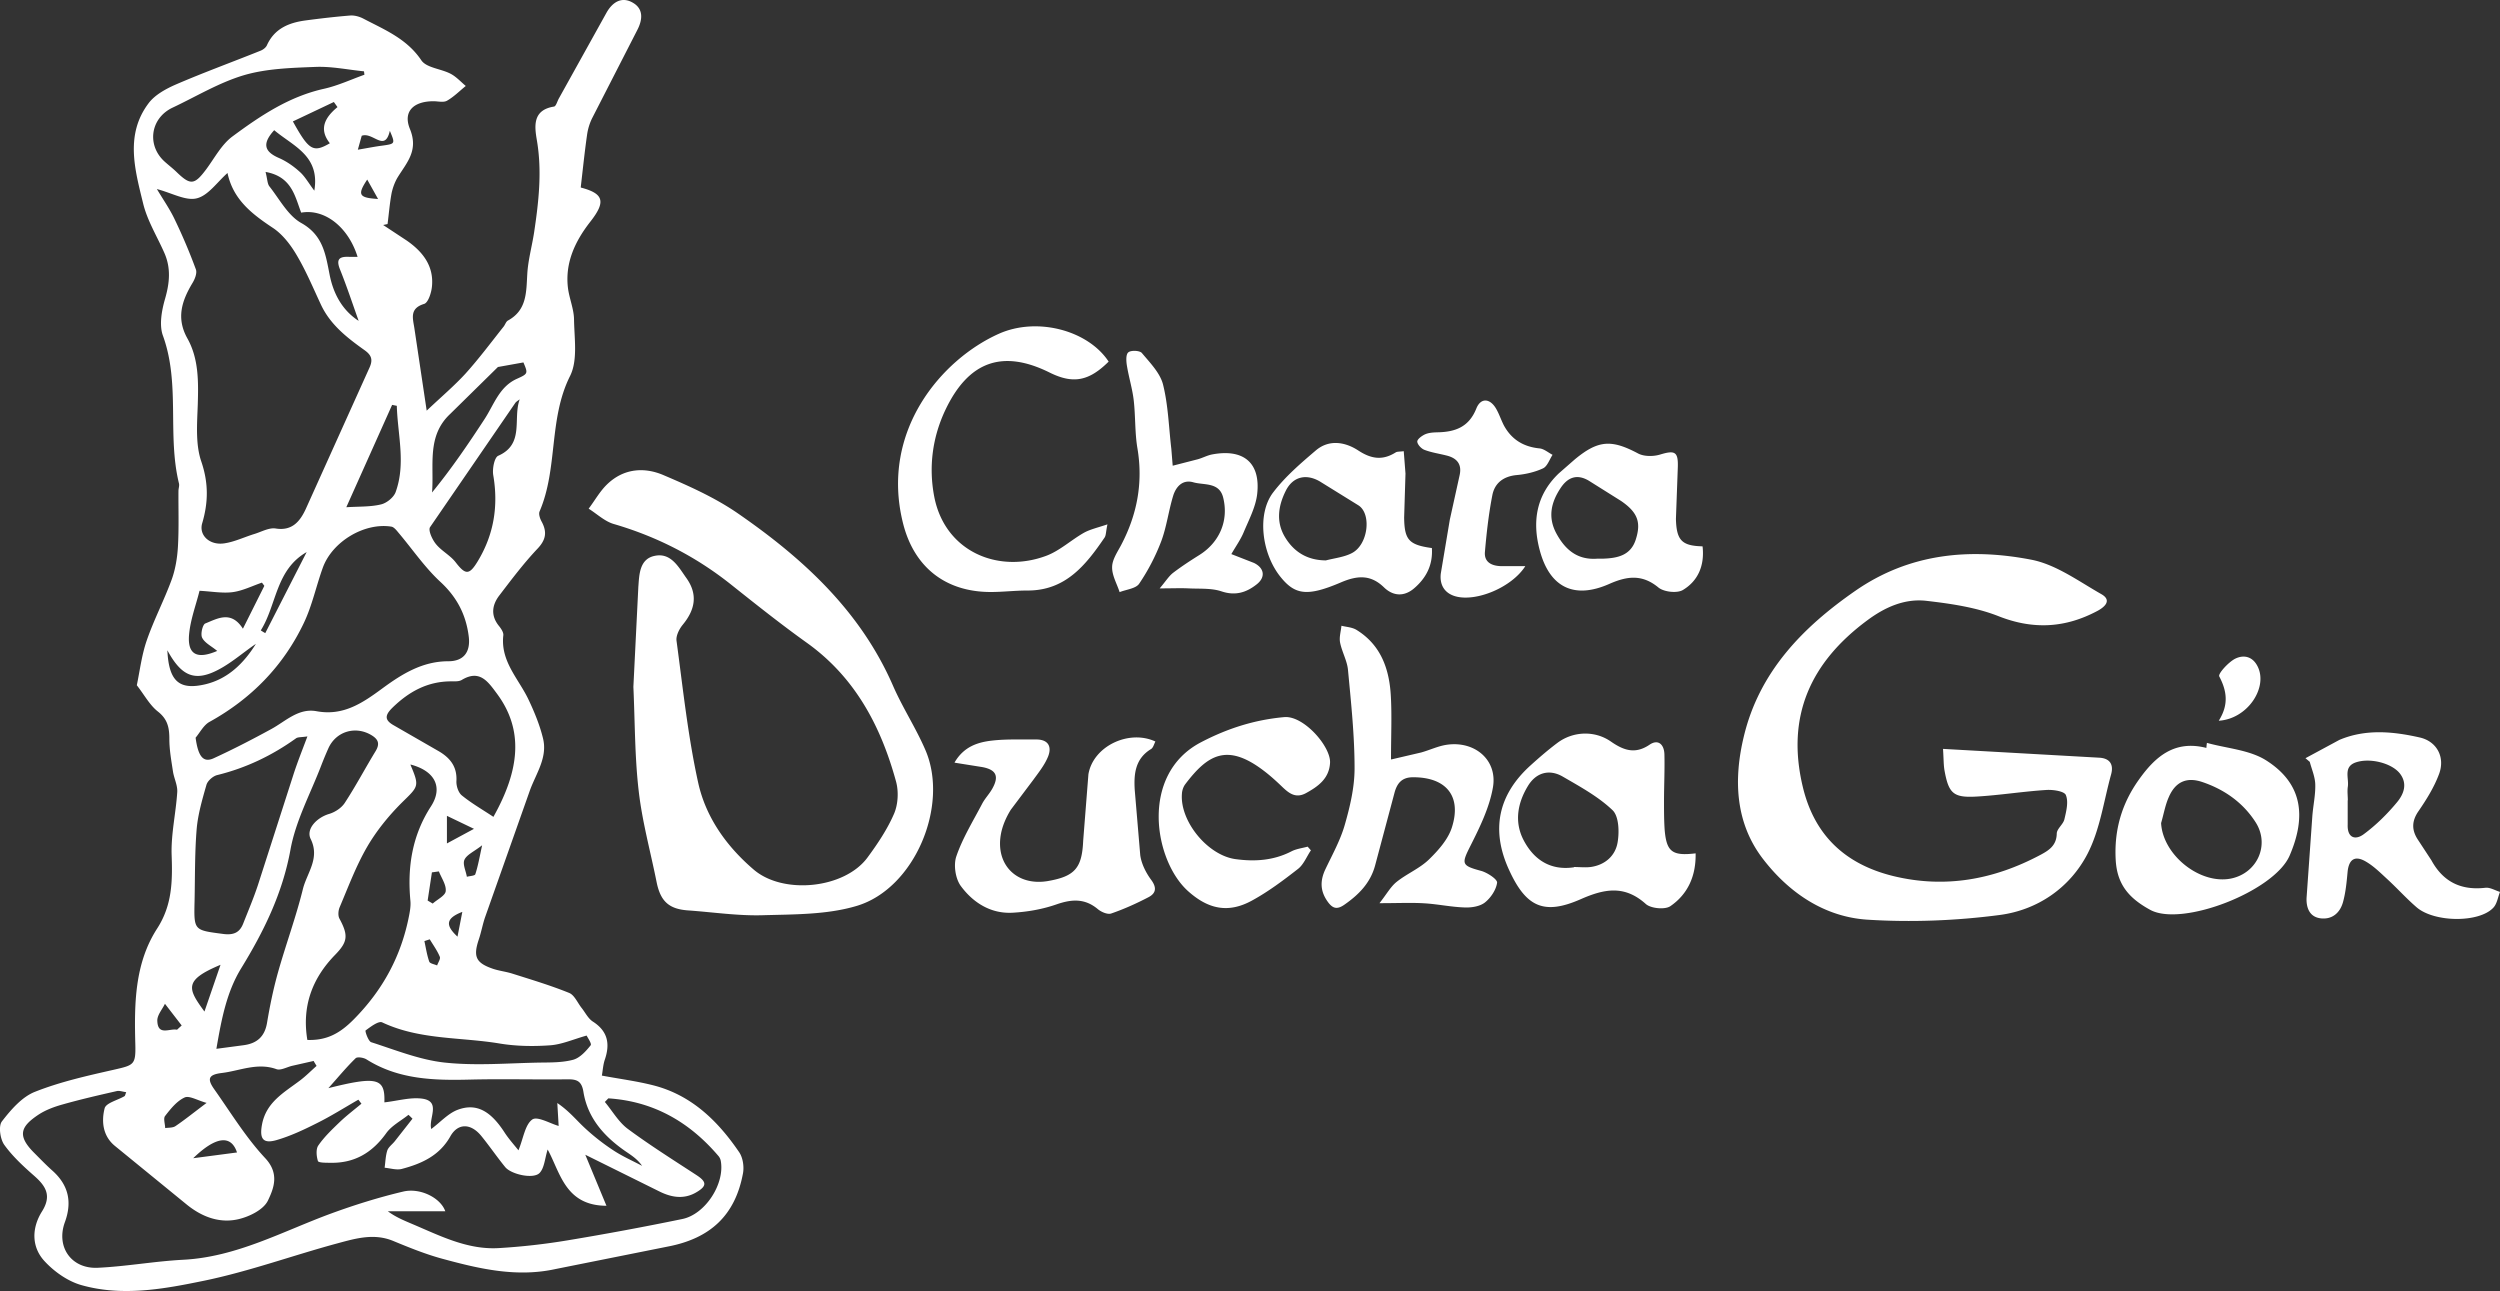 <svg xmlns="http://www.w3.org/2000/svg" width="244" height="126" fill="#fff" xmlns:v="https://vecta.io/nano"><rect width="100%" height="100%" fill="#333333" stroke="none"/><path d="M56.706 18.31c2.236.588 2.432 1.386.915 3.321-1.451 1.856-2.471 3.948-2.196 6.406.118 1.059.588 2.092.601 3.151.026 1.856.379 3.987-.392 5.517-2.105 4.21-1.164 8.995-2.968 13.204-.118.261.039.719.209 1.02.536 1.007.405 1.765-.418 2.628-1.347 1.425-2.536 3.007-3.726 4.563-.719.941-.85 1.974-.026 2.981.209.262.458.628.418.915-.288 2.562 1.53 4.262 2.484 6.315.562 1.19 1.072 2.432 1.386 3.713.471 1.856-.641 3.399-1.255 5.046l-4.367 12.355c-.261.732-.392 1.517-.641 2.249-.549 1.634-.301 2.262 1.281 2.824.641.235 1.347.301 2 .51 1.856.588 3.739 1.151 5.543 1.883.51.209.811.954 1.203 1.451.366.458.641 1.046 1.111 1.347 1.464.941 1.686 2.183 1.163 3.713-.17.497-.196 1.046-.288 1.556 1.739.326 3.386.536 4.981.941 3.739.941 6.328 3.464 8.42 6.537.366.536.497 1.425.366 2.091-.758 4.053-3.164 6.315-7.308 7.113l-10.969 2.196c-3.804.837-7.426-.013-11.034-.994-1.647-.444-3.255-1.098-4.837-1.752-1.843-.758-3.621-.248-5.36.223-4.367 1.176-8.642 2.745-13.061 3.66-3.922.811-8.001 1.569-12.002.432-1.334-.379-2.667-1.321-3.621-2.367-1.268-1.398-1.216-3.242-.209-4.837.928-1.49.405-2.418-.732-3.425-1.072-.941-2.144-1.922-2.968-3.072-.392-.563-.575-1.818-.222-2.275.876-1.138 1.961-2.393 3.229-2.89 2.471-.98 5.112-1.568 7.713-2.157 1.935-.444 2.131-.47 2.079-2.471-.105-3.935-.079-7.883 2.131-11.308 1.477-2.288 1.504-4.641 1.412-7.191-.065-2.04.418-4.079.549-6.132.039-.654-.314-1.334-.418-2-.157-1.046-.353-2.105-.353-3.164 0-1.098-.157-1.935-1.124-2.693-.811-.641-1.334-1.647-2.052-2.562.288-1.373.471-2.928.967-4.367.693-2.013 1.7-3.935 2.432-5.935.366-1.007.549-2.131.614-3.216.105-1.804.039-3.621.052-5.439 0-.248.105-.51.052-.732-1.164-4.733.144-9.727-1.569-14.433-.379-1.046-.118-2.458.209-3.595.445-1.543.588-2.981-.065-4.471-.706-1.608-1.674-3.164-2.079-4.85-.797-3.268-1.778-6.694.536-9.766.628-.837 1.726-1.425 2.719-1.856 2.706-1.164 5.465-2.17 8.197-3.268.248-.092.523-.301.627-.523.732-1.634 2.131-2.209 3.752-2.432 1.464-.196 2.929-.366 4.393-.484.418-.026.889.105 1.268.301 2.066 1.085 4.236 1.948 5.661 4.066.497.745 1.922.824 2.863 1.32.549.288.994.784 1.477 1.19-.601.484-1.163 1.059-1.83 1.438-.34.196-.876.052-1.32.052-1.922 0-3.007.981-2.301 2.706.85 2.079-.275 3.242-1.164 4.667-.301.484-.51 1.059-.627 1.608-.183.994-.262 2-.392 3.007-.144.026-.288.065-.431.091l2.301 1.517c1.582 1.098 2.68 2.51 2.458 4.537-.065.588-.366 1.53-.758 1.647-1.451.444-1.098 1.412-.954 2.366l1.203 8.053c1.451-1.373 2.706-2.432 3.804-3.634 1.307-1.451 2.484-3.033 3.7-4.563.157-.196.235-.497.431-.601 1.856-1.02 1.778-2.772 1.883-4.537.078-1.36.458-2.706.667-4.066.444-2.968.784-5.936.275-8.955-.235-1.373-.458-2.981 1.66-3.321.209-.026.327-.536.497-.824l4.641-8.354c.576-1.009 1.478-1.611 2.59-.944 1.033.614.915 1.66.418 2.628l-4.432 8.655a5.4 5.4 0 0 0-.484 1.621c-.235 1.647-.405 3.308-.614 5.099l.026.026zm2.68 88.875l-.353.366c.732.876 1.334 1.948 2.223 2.615 2.17 1.608 4.458 3.046 6.72 4.523.981.641 1.046 1.046.039 1.648-1.216.745-2.458.549-3.661-.053l-7.23-3.582 2.066 4.981c-4.04-.013-4.51-3.268-5.739-5.491-.275.876-.314 1.791-.785 2.288-.601.628-2.772.144-3.36-.575-.811-.994-1.53-2.053-2.34-3.046-1.02-1.242-2.275-1.255-3.007.039-1.059 1.896-2.811 2.68-4.746 3.19-.51.131-1.111-.065-1.673-.118.078-.562.092-1.163.261-1.686.118-.34.497-.602.732-.902l1.726-2.197c-.131-.13-.261-.261-.392-.379-.732.588-1.634 1.046-2.17 1.791-1.373 1.922-3.125 2.955-5.491 2.89-.418 0-1.124 0-1.177-.17-.144-.471-.209-1.164.039-1.517.575-.837 1.333-1.556 2.079-2.275.667-.64 1.412-1.203 2.131-1.804-.105-.131-.196-.261-.301-.392-1.347.771-2.667 1.608-4.066 2.301-1.268.64-2.576 1.255-3.935 1.647-1.32.379-1.647-.157-1.412-1.477.392-2.223 2.157-3.164 3.713-4.341.575-.431 1.085-.954 1.621-1.425-.091-.157-.196-.314-.288-.484l-2.079.471c-.523.118-1.137.484-1.556.327-1.87-.667-3.582.17-5.347.379-1.255.157-1.451.549-.719 1.582 1.608 2.275 3.085 4.707 4.981 6.733 1.399 1.503.837 2.929.261 4.131-.418.876-1.752 1.543-2.811 1.804-1.857.458-3.595-.183-5.099-1.398l-7.047-5.753c-1.164-.967-1.307-2.379-.981-3.66.144-.523 1.268-.785 1.935-1.177.065-.039.078-.157.17-.392-.34-.04-.654-.17-.928-.105-1.778.405-3.543.811-5.295 1.307-.797.223-1.608.523-2.301.968-1.739 1.15-2.17 2.026-.497 3.713.588.588 1.177 1.203 1.791 1.752 1.595 1.412 1.974 3.059 1.242 5.059-.876 2.406.628 4.563 3.203 4.445 2.798-.13 5.569-.64 8.367-.784 5.216-.275 9.701-2.785 14.447-4.524 2.288-.836 4.628-1.568 7.008-2.131 1.66-.392 3.648.615 4.105 1.922h-5.609c.771.575 1.582.902 2.379 1.242 2.719 1.151 5.4 2.537 8.459 2.353a64.25 64.25 0 0 0 6.72-.758 292.51 292.51 0 0 0 11.178-2.079c2.249-.457 4.157-3.425 3.765-5.647-.026-.183-.118-.38-.248-.523-2.837-3.321-6.354-5.334-10.76-5.609l.039-.013zM15.328 18.48c.627 1.046 1.268 1.961 1.739 2.968a54.44 54.44 0 0 1 2.053 4.85c.131.366-.105.954-.34 1.334-1.033 1.726-1.595 3.412-.497 5.386 1.124 2 1.085 4.236 1.02 6.471-.065 1.856-.235 3.857.34 5.543.719 2.105.693 4.001.091 6.04-.34 1.151.706 2.17 2.144 1.961 1.007-.144 1.961-.614 2.942-.915.693-.209 1.438-.641 2.092-.536 1.621.261 2.379-.732 2.915-1.87l6.236-13.832c.366-.797.17-1.242-.497-1.713-1.687-1.203-3.321-2.471-4.236-4.419-.758-1.621-1.451-3.282-2.353-4.811-.588-1.007-1.36-2.026-2.301-2.667-2.053-1.36-3.922-2.772-4.471-5.386-1.02.902-1.883 2.196-2.994 2.471-1.072.275-2.406-.51-3.896-.902l.013.026zm3.765 53.537c.248 1.817.745 2.458 1.765 1.987 1.909-.876 3.778-1.843 5.622-2.85 1.412-.771 2.654-2.066 4.419-1.739 2.615.484 4.497-.811 6.432-2.236 1.909-1.399 3.896-2.641 6.432-2.641 1.503 0 2.17-.915 1.987-2.406-.261-2.118-1.137-3.831-2.759-5.334-1.53-1.412-2.732-3.19-4.092-4.798-.196-.235-.445-.562-.706-.601-2.628-.418-5.779 1.464-6.694 4.027-.641 1.778-1.033 3.674-1.843 5.373-2 4.197-5.125 7.4-9.217 9.661-.562.314-.915 1.02-1.36 1.556h.013zm20.97 2.628c.902 2.131.784 2.092-.85 3.7-1.294 1.294-2.484 2.759-3.399 4.34-1.072 1.857-1.83 3.896-2.667 5.87-.131.314-.17.797-.026 1.085.889 1.647.837 2.275-.431 3.569-2.262 2.327-3.229 5.06-2.693 8.289 1.909.065 3.19-.654 4.523-2 2.863-2.889 4.654-6.223 5.413-10.171.092-.471.17-.968.118-1.451-.301-3.282.183-6.354 2.013-9.178 1.19-1.843.405-3.451-1.987-4.079l-.013.026zm-10.054-2.772c-.575.091-.915.052-1.111.183-2.353 1.687-4.889 2.902-7.713 3.595-.405.105-.915.549-1.033.941-.405 1.412-.824 2.85-.954 4.288-.196 2.353-.157 4.733-.209 7.099-.065 2.863-.065 2.798 2.811 3.177 1.033.131 1.608-.157 1.948-1.046.484-1.229 1.007-2.458 1.425-3.726l3.517-10.943c.366-1.111.797-2.196 1.32-3.582v.013zm-8.864 30.488l2.563-.34c1.32-.157 2.118-.798 2.353-2.183.275-1.647.614-3.294 1.059-4.89.771-2.745 1.765-5.426 2.445-8.184.392-1.569 1.686-2.994.758-4.877-.484-.98.601-2.092 1.791-2.445.575-.17 1.203-.575 1.53-1.072 1.072-1.634 1.987-3.373 3.007-5.046.431-.706.301-1.151-.392-1.569-1.556-.941-3.465-.379-4.21 1.281a35.74 35.74 0 0 0-.68 1.634c-1.046 2.746-2.51 5.426-3.02 8.263-.784 4.288-2.602 7.975-4.824 11.596-1.412 2.314-1.909 4.955-2.405 7.831h.026zm27.023-22.657c2.562-4.576 2.968-8.472.314-12.028-.889-1.203-1.7-2.353-3.425-1.307-.275.157-.68.131-1.02.131-2.301 0-4.118.994-5.739 2.576-.732.719-.784 1.19.105 1.7l4.34 2.497c1.151.654 1.883 1.517 1.804 2.955-.026.471.183 1.124.523 1.399.941.771 2 1.373 3.098 2.105v-.026zM35.566 7.289l-.039-.327c-1.582-.157-3.177-.497-4.746-.431-2.34.092-4.759.157-6.981.811-2.419.719-4.654 2.079-6.955 3.164-2.183 1.033-2.549 3.7-.745 5.295.366.327.758.627 1.111.967 1.386 1.347 1.765 1.294 2.928-.261.811-1.098 1.49-2.406 2.549-3.19 2.719-2.013 5.53-3.896 8.942-4.654 1.347-.301 2.628-.902 3.948-1.373h-.013zm1.961 100.301c1.281-.144 2.497-.51 3.648-.366 1.922.249.628 1.922.915 2.968.915-.693 1.647-1.517 2.563-1.87 1.83-.693 3.229.092 4.602 2.223.418.641.941 1.216 1.347 1.726.484-1.19.641-2.497 1.347-3.007.497-.353 1.765.405 2.575.627l-.131-2.235c1.177.797 1.87 1.686 2.693 2.444a21.08 21.08 0 0 0 2.772 2.171c.889.588 1.87 1.019 2.811 1.516-.431-.627-1.007-1.006-1.569-1.386-2.092-1.438-3.739-3.242-4.157-5.83-.17-1.073-.654-1.242-1.569-1.229-3.164.039-6.315-.053-9.478.026-3.543.091-7.008 0-10.132-1.974-.275-.17-.889-.275-1.059-.105-.889.863-1.673 1.817-2.654 2.915 4.785-1.202 5.543-.967 5.465 1.386h.013zm13.165-68.597c-.144.118-.314.209-.405.34l-8.315 12.119c-.196.301.209 1.203.575 1.647.536.667 1.399 1.098 1.922 1.778.968 1.255 1.334 1.268 2.17-.118 1.569-2.602 2.013-5.386 1.503-8.38-.105-.614.105-1.726.484-1.896 2.589-1.137 1.412-3.635 2.092-5.491h-.026zm6.576 62.074c-1.347.38-2.445.876-3.582.955-1.647.118-3.347.091-4.968-.183-3.804-.628-7.779-.34-11.413-2.053-.353-.17-1.124.419-1.621.785-.078.052.261 1.059.549 1.15 2.366.758 4.746 1.726 7.177 1.987 3.059.327 6.197.053 9.295 0 1.085-.013 2.209 0 3.229-.274.667-.183 1.255-.837 1.713-1.412.131-.157-.314-.771-.392-.955h.013zm-8.655-65.263l-4.68 4.602c-2.301 2.157-1.556 4.981-1.765 7.661 1.883-2.301 3.53-4.72 5.125-7.164.928-1.425 1.438-3.164 3.164-3.935 1.085-.484 1.085-.523.628-1.595l-2.471.444v-.013zm-14.8 13.701c1.268-.078 2.353-.026 3.373-.275.562-.131 1.255-.693 1.438-1.229.994-2.785.183-5.596.105-8.393l-.458-.092-4.471 9.988h.013zM25.917 16.78c.183.693.17 1.151.379 1.412.981 1.242 1.804 2.837 3.099 3.569 2.131 1.19 2.379 3.046 2.772 5.033.366 1.87 1.229 3.478 2.837 4.524-.601-1.687-1.163-3.386-1.83-5.047-.405-1.02 0-1.242.902-1.203h.824c-.902-2.902-3.203-4.72-5.504-4.314-.614-1.595-.915-3.517-3.478-3.974zm-4.733 46.739c-.549-.458-1.19-.758-1.451-1.268-.183-.34.039-1.294.301-1.399 1.203-.484 2.523-1.294 3.674.51l2.092-4.184-.235-.314c-.954.327-1.883.798-2.85.928-.981.131-2.013-.065-3.242-.131-.34 1.373-.889 2.811-1.02 4.275-.17 1.948.771 2.445 2.746 1.595l-.013-.013zm5.583-50.818c-1.19 1.307-.994 2.092.458 2.719.745.327 1.438.811 2.04 1.36.51.458.85 1.085 1.412 1.83.575-3.425-2.066-4.34-3.922-5.909h.013zm6.171-2.249l-.353-.497-4 1.896c1.569 2.837 1.987 3.072 3.608 2.131-1.098-1.386-.484-2.51.732-3.517l.013-.013zM16.334 63.467c.144 3.007 1.137 3.922 3.7 3.321 2.262-.536 3.805-2.118 4.942-3.948-1.373.928-2.706 2.157-4.275 2.811-1.961.811-3.138.078-4.367-2.183zm9.125-1.935c.144.092.288.183.431.261l4.04-7.91c-3.033 1.739-2.915 5.138-4.471 7.635v.013zm-5.295 46.111c-.915-.249-1.7-.746-2.157-.523-.758.353-1.36 1.111-1.896 1.804-.183.235 0 .771.013 1.176.34-.052.745-.013 1.007-.196.889-.601 1.713-1.268 3.033-2.261zm1.36-13.479c-3.621 1.516-3.203 2.327-1.569 4.563l1.569-4.563zm-4.236 6.327l.445-.405-1.634-2.118c-.261.549-.758 1.098-.745 1.647.039 1.543 1.229.719 1.935.889v-.013zm1.569 12.551l4.275-.562c-.562-1.713-2.026-1.621-4.275.562zM41.75 87.901l.484.288c.444-.405 1.229-.771 1.268-1.216.065-.614-.418-1.281-.667-1.922-.222.026-.444.065-.68.092l-.418 2.758h.013zm1.87-5.582l2.641-1.425-2.641-1.268v2.693zM35.304 13.25l-.379 1.36c.941-.157 1.647-.301 2.353-.392 1.307-.183 1.307-.17.771-1.451-.497 2.144-1.647.078-2.745.484zM47.07 82.488c-.824.641-1.517.928-1.739 1.425-.196.431.144 1.098.235 1.66.288-.078.771-.091.824-.248.261-.784.405-1.621.667-2.837h.013zm-5.125 9.191c-.17.052-.353.118-.523.17.144.667.248 1.36.471 2 .065.196.51.261.771.379.092-.288.353-.641.261-.85-.248-.601-.641-1.137-.98-1.7zM35.84 17.525c-.994 1.503-.811 1.778 1.059 1.896l-1.059-1.896zm8.812 73.893l.471-2.419c-1.7.654-1.608 1.36-.471 2.419zm17.166-24.383l.484-9.766c.092-1.151.092-2.719 1.608-3.02 1.582-.327 2.314 1.098 3.072 2.157 1.124 1.569.902 3.059-.353 4.576-.34.418-.667 1.072-.601 1.556.627 4.641 1.111 9.308 2.118 13.871.745 3.36 2.759 6.197 5.426 8.472 2.876 2.458 8.838 1.856 11.087-1.177.994-1.347 1.948-2.772 2.602-4.288.392-.915.458-2.157.196-3.125-1.477-5.399-3.987-10.171-8.694-13.544-2.523-1.804-4.955-3.739-7.387-5.674-3.438-2.745-7.269-4.707-11.492-5.936-.876-.261-1.621-.98-2.432-1.49.601-.797 1.098-1.7 1.804-2.379 1.595-1.543 3.608-1.713 5.517-.889 2.484 1.059 4.994 2.183 7.204 3.7 6.367 4.393 11.975 9.518 15.165 16.813.941 2.17 2.262 4.171 3.19 6.341 2.314 5.413-1.072 13.492-6.707 15.179-2.915.876-6.145.824-9.23.915-2.406.065-4.824-.301-7.23-.471-1.883-.131-2.706-.889-3.085-2.785-.588-2.942-1.399-5.87-1.739-8.838-.392-3.321-.366-6.694-.523-10.184v-.013zM189.6 73.089l15.31.863c1.019.065 1.398.667 1.137 1.621-.719 2.602-1.085 5.399-2.301 7.753-1.726 3.334-4.89 5.491-8.563 5.975-4.275.562-8.655.732-12.956.457-4.145-.275-7.583-2.602-10.106-5.857-2.785-3.569-2.929-7.857-1.922-12.028 1.503-6.288 5.726-10.642 10.903-14.224 5.269-3.648 11.152-4.184 17.166-3.02 2.406.471 4.615 2.105 6.825 3.36 1.072.614.3 1.268-.38 1.634-3.137 1.674-6.275 1.857-9.674.51-2.196-.863-4.641-1.216-7.008-1.49-2.131-.248-4.052.614-5.778 1.896-5.53 4.092-7.949 9.348-6.302 16.251 1.138 4.785 4.197 7.583 8.864 8.72 5.034 1.216 9.792.34 14.316-2.066.837-.445 1.582-.915 1.608-2.079 0-.471.628-.902.745-1.399.183-.784.419-1.7.144-2.366-.144-.379-1.268-.549-1.935-.497-2.262.144-4.51.51-6.772.641-2.275.131-2.732-.301-3.138-2.549-.091-.523-.078-1.059-.144-2.105h-.039zm-53.811 1.033l2.915-.68c.85-.235 1.674-.641 2.537-.758 2.719-.379 4.928 1.503 4.471 4.157-.34 1.974-1.281 3.896-2.197 5.713-.889 1.765-.889 1.922 1.046 2.445.615.17 1.595.824 1.556 1.15-.091.693-.614 1.477-1.19 1.935-.483.379-1.294.51-1.961.484-1.32-.039-2.627-.327-3.948-.405-1.268-.078-2.549-.013-4.38-.013.719-.915 1.099-1.621 1.674-2.079.993-.797 2.248-1.307 3.151-2.183.915-.889 1.882-1.974 2.248-3.151.968-3.059-.588-4.889-3.804-4.877-1.098 0-1.569.601-1.817 1.569l-1.87 7.008c-.458 1.739-1.608 2.889-3.02 3.87-.68.471-1.111.392-1.595-.275-.758-1.033-.784-2.053-.248-3.19.679-1.425 1.464-2.837 1.895-4.341.51-1.778.955-3.661.955-5.504 0-3.203-.34-6.406-.641-9.596-.078-.902-.588-1.765-.771-2.68-.105-.523.078-1.098.13-1.647.484.118 1.033.144 1.452.392 2.431 1.49 3.242 3.883 3.373 6.55.104 1.909.013 3.831.013 6.092l.026.013zm-42.62.287c.915-1.556 2.275-1.974 3.687-2.131s2.863-.091 4.288-.105c1.177 0 1.53.706 1.151 1.66-.327.81-.889 1.516-1.412 2.236l-2.223 2.955c-.458.732-.837 1.595-.981 2.445-.51 2.981 1.608 5.02 4.576 4.524 2.667-.458 3.347-1.281 3.464-3.935l.51-6.484c.458-2.746 3.961-4.406 6.537-3.203-.131.248-.209.601-.418.732-1.556.941-1.7 2.445-1.595 4.027l.536 6.341c.117.837.549 1.7 1.059 2.392.562.758.496 1.307-.249 1.7-1.176.614-2.392 1.163-3.647 1.595-.353.118-.968-.144-1.308-.431-1.255-1.046-2.51-.981-4-.471-1.373.484-2.863.745-4.315.824-2.131.118-3.857-.981-5.059-2.615-.523-.719-.719-2.053-.431-2.889.614-1.791 1.634-3.438 2.523-5.138.275-.523.706-.954.994-1.477.667-1.203.379-1.83-.968-2.092l-2.706-.431-.013-.026zm72.323 8.851c.053 2.249-.771 4.014-2.458 5.177-.522.366-1.908.235-2.405-.209-2.066-1.856-4.027-1.49-6.341-.471-3.621 1.595-5.36.758-7.02-2.889-1.765-3.87-1.059-7.295 2.104-10.158.837-.758 1.7-1.504 2.602-2.183 1.53-1.164 3.661-1.255 5.243-.157 1.242.863 2.366 1.268 3.778.314.863-.588 1.425 0 1.451.928.039 1.53-.039 3.059-.039 4.589 0 .941 0 1.883.065 2.811.183 2.118.732 2.549 3.02 2.275v-.026zm-11.871 1.36c.536 0 1.086.065 1.622 0 1.425-.196 2.431-1.111 2.64-2.432.17-1.02.118-2.523-.496-3.112-1.399-1.334-3.177-2.301-4.864-3.281-1.333-.771-2.628-.379-3.412.941-.994 1.647-1.32 3.465-.431 5.216.993 1.935 2.627 3.046 4.954 2.693l-.013-.026zm71.409-10.629l3.295-1.778c2.562-1.085 5.242-.824 7.844-.235 1.673.379 2.497 1.935 1.882 3.569-.47 1.268-1.215 2.471-1.987 3.595-.706 1.007-.693 1.896-.052 2.85l1.294 1.974c1.151 2.105 2.89 2.955 5.269 2.68.458-.052.954.261 1.425.405-.209.523-.288 1.164-.654 1.543-1.372 1.477-5.713 1.451-7.465-.026-1.006-.863-1.895-1.856-2.876-2.759-.654-.601-1.294-1.242-2.04-1.686-1.111-.68-1.725-.275-1.843 1.007-.091.981-.183 1.974-.444 2.915-.288 1.046-1.059 1.726-2.197 1.582-1.098-.144-1.399-1.072-1.359-2l.562-7.962c.078-1.033.313-2.066.287-3.085-.013-.745-.34-1.477-.536-2.223l-.431-.366h.026zm4.105 4.118v2.366c-.052 1.307.745 1.556 1.569.941 1.203-.889 2.288-1.961 3.242-3.112.654-.784 1.072-1.817.262-2.837-.798-.981-2.863-1.517-4.236-1.072-1.307.418-.693 1.543-.824 2.392-.065.431 0 .889 0 1.334l-.013-.013zm-13.753-5.608c1.961.549 4.183.68 5.817 1.726 3.504 2.236 3.936 5.426 2.262 9.295-1.516 3.478-10.498 6.968-13.596 5.282-2.105-1.15-3.243-2.497-3.373-4.89-.157-2.876.575-5.439 2.235-7.779 1.608-2.275 3.491-3.935 6.615-3.138.013-.157.027-.327.053-.484l-.013-.013zm-4.459 7.818c.157 3.125 3.792 6.04 6.825 5.426 2.562-.523 3.818-3.295 2.392-5.504-1.242-1.935-3.072-3.203-5.216-3.922-1.53-.51-2.615 0-3.255 1.49-.353.797-.497 1.686-.746 2.523v-.013zm-102.72-45.026c-1.935 1.922-3.477 2.196-5.752 1.072-4.602-2.288-7.897-1.098-10.145 3.569-1.32 2.745-1.674 5.674-1.124 8.537 1.033 5.36 6.236 7.544 10.956 5.766 1.307-.497 2.406-1.53 3.648-2.236.614-.34 1.333-.497 2.301-.824-.157.732-.131 1.059-.275 1.281-1.843 2.706-3.83 5.203-7.557 5.177-1.176 0-2.366.144-3.556.144-4.432 0-7.491-2.432-8.563-6.707-2.262-9.021 3.791-16.015 9.361-18.499 3.726-1.66 8.694-.34 10.707 2.719zm6.263 10.158l2.444-.628c.471-.131.916-.379 1.399-.471 3.06-.575 4.733.811 4.393 3.857-.144 1.268-.797 2.497-1.307 3.713-.288.706-.746 1.347-1.216 2.157l2.209.863c1.02.497 1.151 1.399.262 2.092-1.007.797-2.079 1.137-3.439.68-.98-.327-2.118-.235-3.19-.288-.81-.039-1.621 0-2.837 0 .589-.693.889-1.19 1.308-1.517.823-.627 1.686-1.19 2.562-1.739 1.961-1.229 2.89-3.347 2.327-5.609-.379-1.53-1.869-1.19-2.915-1.49s-1.7.431-1.974 1.347c-.445 1.464-.628 3.007-1.164 4.432a20.19 20.19 0 0 1-2.144 4.118c-.327.484-1.255.562-1.909.824-.261-.811-.745-1.621-.732-2.432 0-.732.51-1.464.876-2.157 1.569-2.981 2.157-6.092 1.595-9.439-.261-1.543-.183-3.151-.366-4.72-.131-1.111-.471-2.196-.654-3.308-.078-.444-.13-1.137.131-1.347.262-.222 1.111-.183 1.321.065.797.954 1.778 1.948 2.065 3.072.51 2.039.562 4.184.811 6.288l.131 1.621.013.013zm13.466 37.561c-.406.601-.693 1.36-1.242 1.791-1.425 1.111-2.903 2.222-4.485 3.085-2.301 1.268-4.262.863-6.236-.902-3.334-2.968-4.759-11.4 1.242-14.538 2.576-1.347 5.217-2.196 8.132-2.458 1.883-.17 4.537 2.85 4.471 4.445-.078 1.543-1.15 2.314-2.34 2.968-1.072.588-1.752-.052-2.445-.719-.536-.51-1.085-1.007-1.673-1.451-3.609-2.758-5.504-1.556-7.674 1.307-.197.261-.314.627-.327.954-.196 2.667 2.51 5.975 5.216 6.354 1.896.261 3.726.144 5.478-.758.484-.248 1.059-.314 1.582-.458.104.131.222.248.327.379h-.026zm38.24-29.678c.209 1.883-.457 3.373-1.922 4.249-.562.34-1.843.196-2.379-.235-1.595-1.32-3.059-1.124-4.785-.366-3.438 1.53-5.844.366-6.811-3.294-.746-2.798-.34-5.386 1.869-7.491l1.556-1.36c2.288-1.896 3.582-1.961 6.184-.575.575.301 1.477.301 2.131.105 1.464-.444 1.791-.288 1.739 1.255l-.183 5.02c.052 2.105.588 2.628 2.575 2.68l.026.013zm-10.263 1.19h.589c1.399-.052 2.68-.327 3.163-1.896.523-1.66.17-2.628-1.451-3.739l-3.124-1.961c-1.151-.693-2.066-.366-2.772.706-.928 1.399-1.268 2.85-.405 4.445.876 1.608 2.078 2.602 4.013 2.445h-.013zm-16.159-1.059c.118 1.7-.575 2.968-1.739 3.961-.967.824-2.039.771-2.941-.105-1.308-1.268-2.615-1.151-4.184-.484-3.268 1.399-4.471 1.229-5.87-.484-1.869-2.275-2.366-6.184-.758-8.289 1.176-1.543 2.68-2.837 4.17-4.105 1.308-1.111 2.89-.811 4.145.013 1.281.837 2.379.98 3.647.183.144-.092.379-.065.785-.118l.17 2.183-.131 4.288c.026 2.196.471 2.667 2.693 2.981l.013-.026zm-10.341 1.229c.85-.222 1.765-.314 2.523-.706 1.608-.811 1.961-3.87.628-4.68l-3.609-2.236c-1.372-.876-2.745-.614-3.464.837-.732 1.464-.968 3.033-.066 4.524.876 1.451 2.184 2.249 3.975 2.262h.013zm19.454.575c-1.334 2.066-4.759 3.478-6.773 2.942-1.124-.301-1.608-1.163-1.464-2.262l.876-5.23.954-4.327c.249-1.085-.261-1.687-1.281-1.935-.719-.183-1.464-.288-2.144-.549-.314-.118-.693-.523-.706-.811 0-.235.445-.562.758-.706.353-.157.772-.183 1.164-.196 1.739-.026 3.112-.484 3.844-2.327.444-1.098 1.372-.994 1.961.078.287.51.47 1.085.745 1.608.745 1.347 1.896 2.053 3.451 2.209.445.039.85.405 1.282.627-.301.458-.51 1.124-.929 1.32-.784.366-1.686.575-2.549.654-1.32.118-2.183.785-2.406 2-.353 1.817-.562 3.674-.719 5.517-.078.994.667 1.347 1.556 1.373h2.366l.014.013zm67.695 15.061c.994-1.582.772-2.915.04-4.314-.131-.261.889-1.386 1.555-1.726.902-.444 1.818-.183 2.275.941.824 2.04-1.124 4.929-3.87 5.112v-.013z"/></svg>